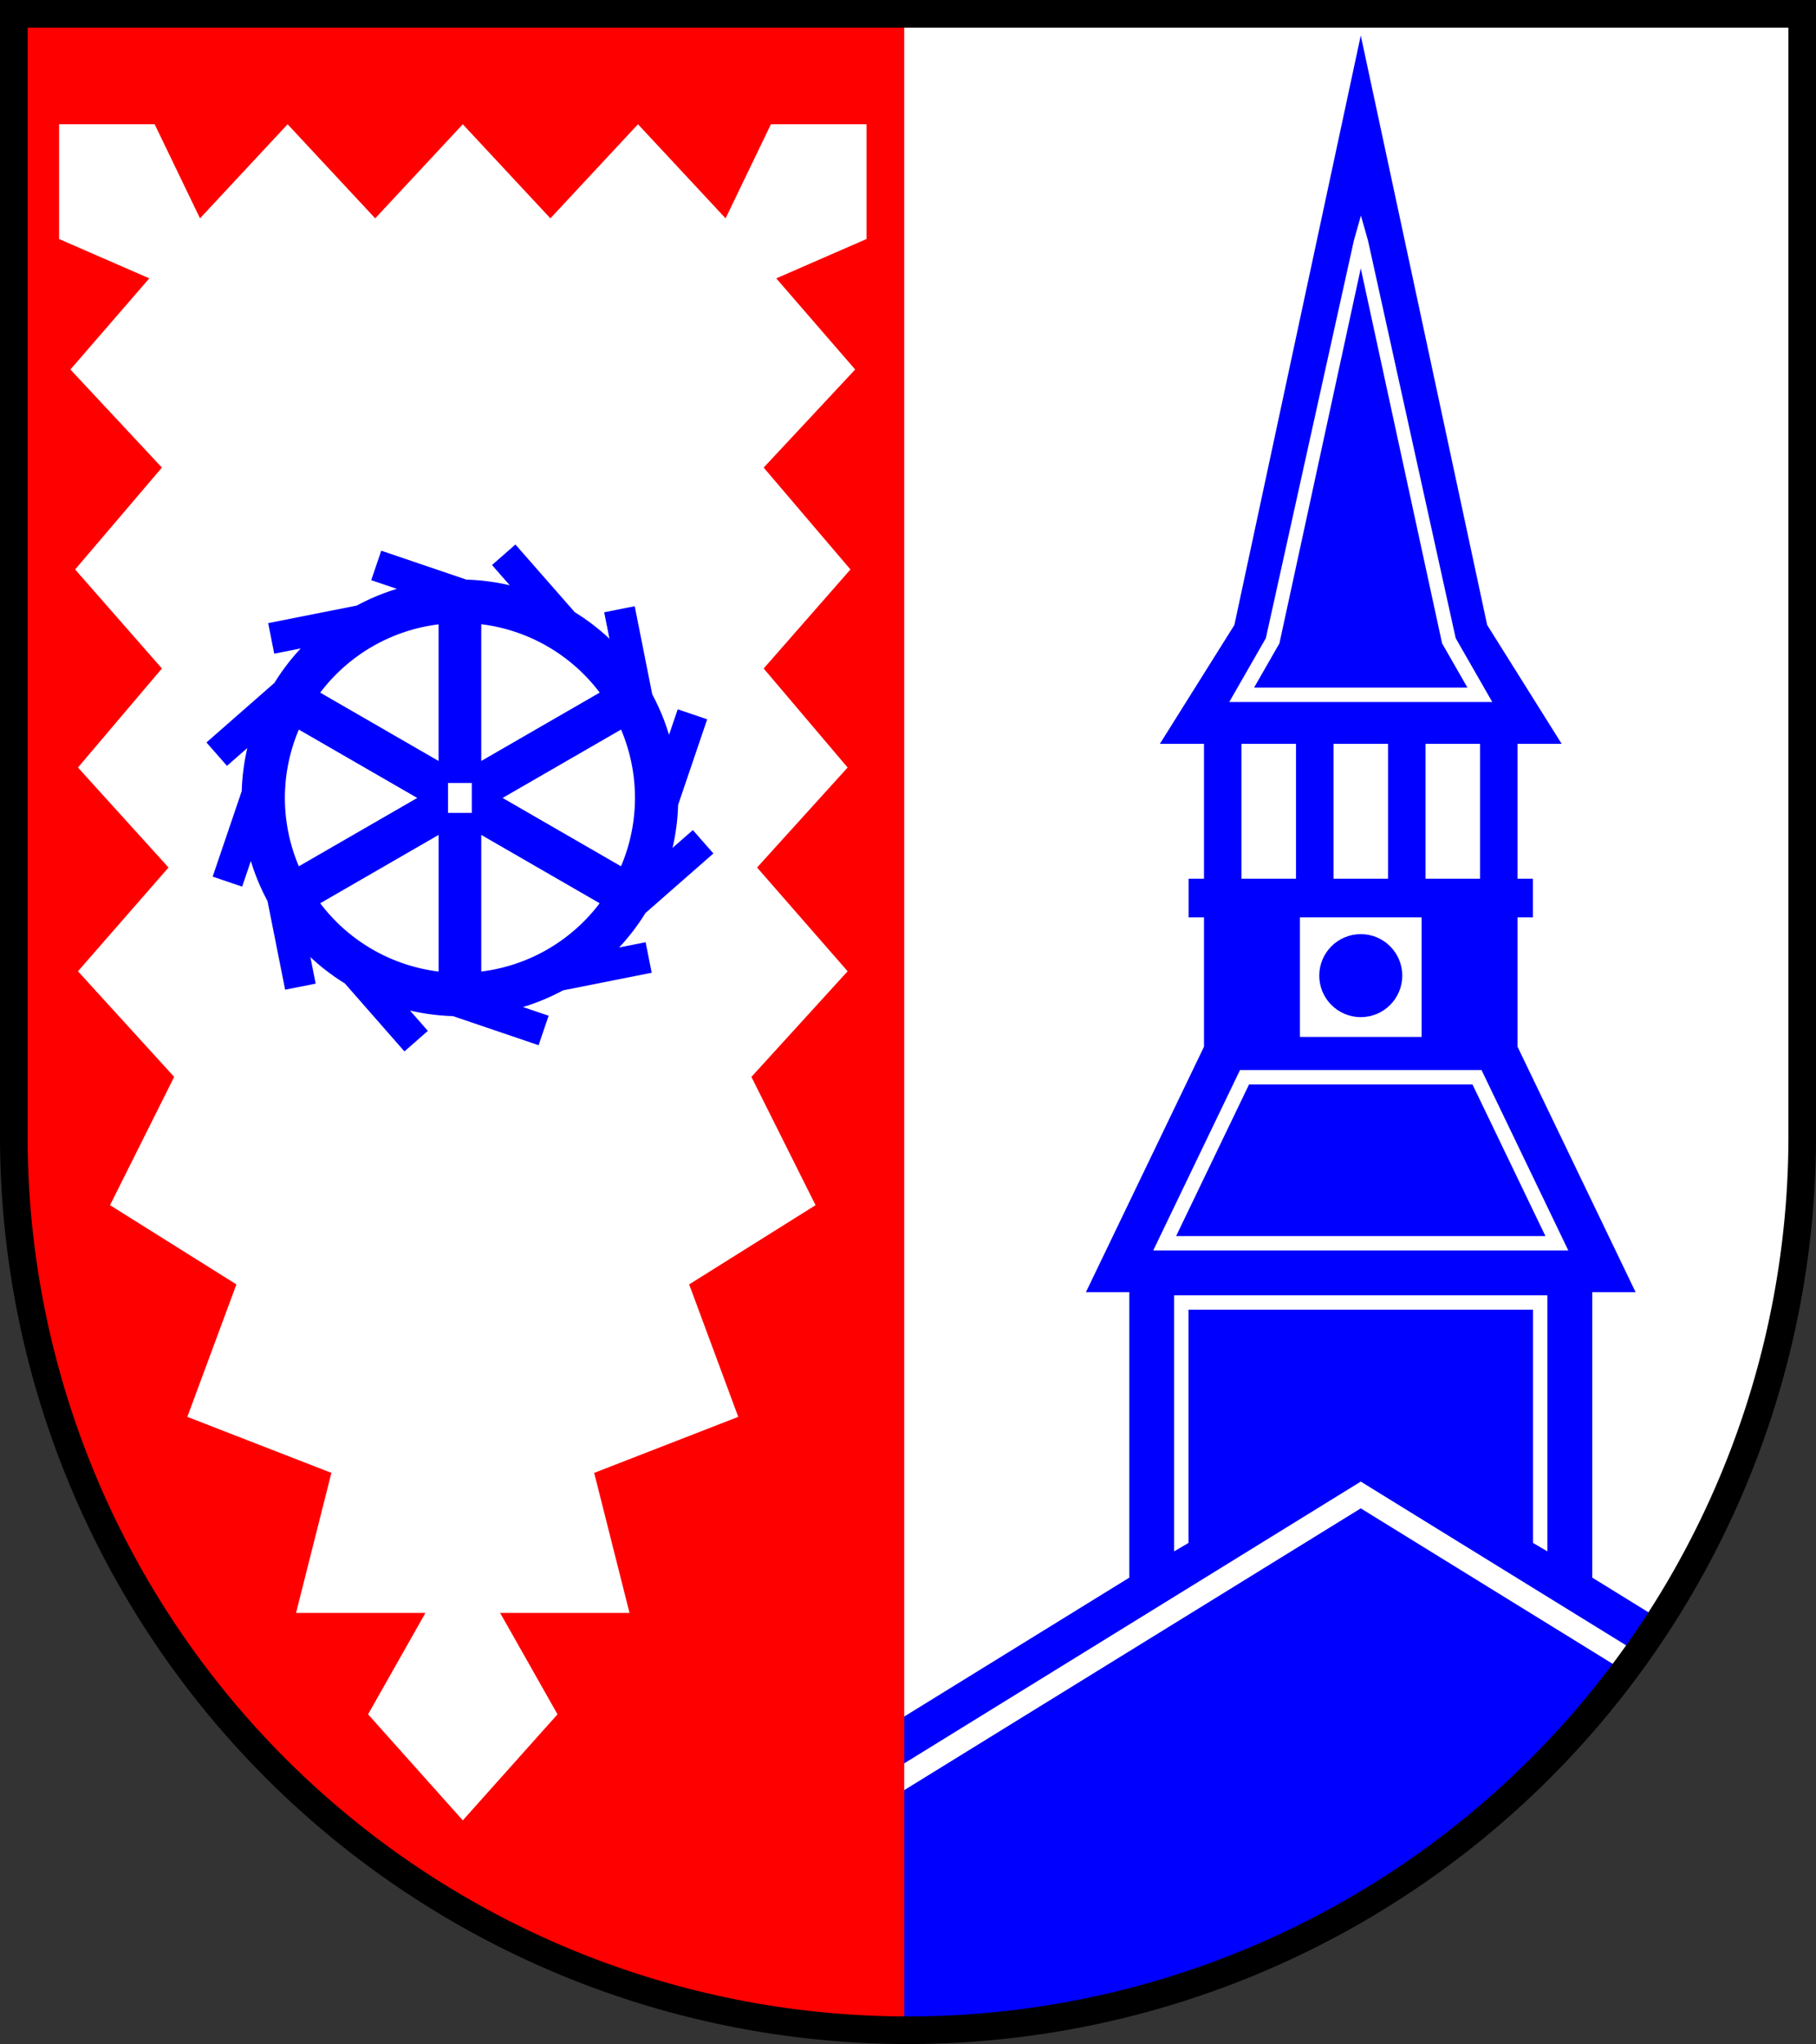 <?xml version="1.0" encoding="UTF-8" standalone="no"?>
<!-- Created with Inkscape (http://www.inkscape.org/) -->

<svg
   width="151.429mm"
   height="170.45mm"
   viewBox="0 0 151.429 170.45"
   version="1.1"
   id="svg1809"
   inkscape:version="1.2.2 (732a01da63, 2022-12-09)"
   sodipodi:docname="DEU Schenefeld (Kreis Steinburg) COA.svg"
   xmlns:inkscape="http://www.inkscape.org/namespaces/inkscape"
   xmlns:sodipodi="http://sodipodi.sourceforge.net/DTD/sodipodi-0.dtd"
   xmlns="http://www.w3.org/2000/svg"
   xmlns:svg="http://www.w3.org/2000/svg">
  <rect x="0" y="0" width="151.429" height="170.45" fill="#333333" stroke="none"/>
  <sodipodi:namedview
     id="namedview1811"
     pagecolor="#ffffff"
     bordercolor="#666666"
     borderopacity="1.0"
     inkscape:showpageshadow="2"
     inkscape:pageopacity="0.0"
     inkscape:pagecheckerboard="0"
     inkscape:deskcolor="#d1d1d1"
     inkscape:document-units="mm"
     showgrid="false"
     inkscape:zoom="0.83089572"
     inkscape:cx="287.03963"
     inkscape:cy="323.14524"
     inkscape:current-layer="layer1" />
  <defs
     id="defs1806" />
  <g
     inkscape:label="Ebene 1"
     inkscape:groupmode="layer"
     id="layer1"
     transform="translate(-563.59,-65.792)">
    <g
       id="g1743"
       transform="translate(539.571,1.187)">
      <path
         id="path1642"
         style="fill:#ffffff;stroke:none;stroke-width:2.3;stroke-linecap:round;stroke-dasharray:none"
         d="m 25.17,65.755 v 93.585 A 74.565,74.565 0 0 0 99.734,233.905 74.565,74.565 0 0 0 174.299,159.34 V 65.755 Z" />
      <path
         id="path1873"
         style="fill:#0000ff;stroke:none;stroke-width:0.2;stroke-linecap:round;stroke-dasharray:none"
         d="m 137.488,67.564 -10.539,49.159 -6.214,9.911 h 16.753 16.753 l -6.214,-9.911 z" />
      <path
         style="color:#000000;fill:#ffffff;stroke-linecap:round;-inkscape-stroke:none"
         d="m 136.916,84.653 -7.342,33.167 -3.051,5.324 h 10.965 10.965 l -3.051,-5.324 -7.314,-33.167 -0.588,-2.072 z m 0.572,2.329 6.781,31.273 2.113,3.688 h -8.895 -8.895 l 2.113,-3.688 z"
         id="path1880"
         sodipodi:nodetypes="cccccccccccccccc" />
      <rect
         style="fill:#0000ff;stroke:none;stroke-width:1.2;stroke-linecap:round;stroke-dasharray:none"
         id="rect3378"
         width="3.127"
         height="12.978"
         x="124.415"
         y="125.258"
         inkscape:transform-center-x="11.509591"
         inkscape:transform-center-y="-2.3203125" />
      <rect
         style="fill:#0000ff;stroke:none;stroke-width:1.2;stroke-linecap:round;stroke-dasharray:none"
         id="rect3401"
         width="3.127"
         height="12.978"
         x="-135.215"
         y="125.258"
         inkscape:transform-center-x="-11.509589"
         inkscape:transform-center-y="-2.3203125"
         transform="scale(-1,1)" />
      <rect
         style="fill:#0000ff;stroke:none;stroke-width:1.2;stroke-linecap:round;stroke-dasharray:none"
         id="rect3403"
         width="3.127"
         height="12.978"
         x="-142.888"
         y="125.258"
         inkscape:transform-center-x="-11.509589"
         inkscape:transform-center-y="-2.3203125"
         transform="scale(-1,1)" />
      <rect
         style="fill:#0000ff;stroke:none;stroke-width:1.2;stroke-linecap:round;stroke-dasharray:none"
         id="rect3405"
         width="3.127"
         height="12.978"
         x="-150.561"
         y="125.258"
         inkscape:transform-center-x="-11.509589"
         inkscape:transform-center-y="-2.3203125"
         transform="scale(-1,1)" />
      <path
         id="path3489"
         style="fill:#0000ff;stroke:none;stroke-width:0.2;stroke-linecap:round;stroke-dasharray:none"
         d="m 137.488,139.494 -13.073,0.439 v 11.957 l -9.844,20.467 h 22.917 22.917 l -9.844,-20.467 v -11.957 z" />
      <rect
         style="fill:#ffffff;stroke:none;stroke-width:0.2;stroke-linecap:round;stroke-dasharray:none"
         id="rect3600"
         width="10.148"
         height="10.148"
         x="132.414"
         y="140.927" />
      <circle
         style="fill:#0000ff;stroke:none;stroke-width:0.2;stroke-linecap:round;stroke-dasharray:none"
         id="path3654"
         cx="137.488"
         cy="145.963"
         r="3.461" />
      <rect
         style="fill:#0000ff;stroke:none;stroke-width:1.2;stroke-linecap:round;stroke-dasharray:none"
         id="rect2043"
         width="28.709"
         height="3.225"
         x="123.134"
         y="137.882" />
      <path
         style="fill:none;stroke:#ffffff;stroke-width:1.2;stroke-linecap:round;stroke-dasharray:none"
         d="m 153.84,168.282 -6.658,-13.843 h -19.388 l -6.658,13.843 z"
         id="path3874"
         sodipodi:nodetypes="ccccc"
         inkscape:transform-center-x="-13.02304"
         inkscape:transform-center-y="-2.0843485" />
      <path
         id="path3916"
         style="fill:#0000ff;stroke:none;stroke-width:0.2;stroke-linecap:round;stroke-dasharray:none"
         inkscape:transform-center-x="-30.925615"
         inkscape:transform-center-y="-16.017766"
         d="m 118.187,170.634 v 25.529 l -23.248,14.349 -0.039,23.204 a 74.565,74.565 0 0 0 4.835,0.19 74.565,74.565 0 0 0 62.718,-34.248 l -5.662,-3.495 v -25.529 z" />
      <path
         style="color:#000000;fill:#ffffff;-inkscape-stroke:none"
         d="m 121.924,172.619 v 21.355 l 1.201,-0.706 v -19.448 h 14.363 14.363 v 19.448 l 1.199,0.706 v -21.355 h -15.562 z"
         id="path3926"
         sodipodi:nodetypes="ccccccccccc" />
      <path
         id="path4098"
         style="color:#000000;fill:#ffffff;-inkscape-stroke:none"
         d="m 137.488,188.154 -41.666,25.717 0.998,1.617 40.668,-25.101 21.986,13.57 a 74.565,74.565 0 0 0 1.12,-1.542 z" />
      <path
         id="rect4197"
         style="fill:#ff0000;stroke:none;stroke-width:1.9;stroke-linecap:butt;stroke-dasharray:none"
         d="m 25.17,65.755 v 93.585 A 74.565,74.565 0 0 0 99.419,233.893 V 65.755 Z" />
      <path
         id="path4202"
         style="fill:none;stroke:#000000;stroke-width:2.3;stroke-linecap:round;stroke-dasharray:none"
         d="m 25.17,65.755 v 93.585 A 74.565,74.565 0 0 0 99.734,233.905 74.565,74.565 0 0 0 174.299,159.34 V 65.755 Z" />
      <path
         id="path866"
         style="fill:#ffffff;stroke:none;stroke-width:0.2;stroke-linecap:round;stroke-dasharray:none"
         d="m 28.946,74.967 v 9.57 l 7.523,3.281 -6.579,7.599 7.63,8.18 -7.236,8.495 7.236,8.259 -7,8.258 7.551,8.337 -7.551,8.652 8.023,8.809 -5.349,10.697 10.539,6.607 -4.093,11.045 12.013,4.672 -2.948,11.68 h 10.788 l -4.781,8.454 7.897,8.841 v 0.002 l 10e-4,-0.001 5.1e-4,0.001 v -0.002 l 7.897,-8.841 -4.782,-8.454 h 10.788 l -2.948,-11.68 12.014,-4.672 -4.094,-11.045 10.54,-6.607 -5.349,-10.697 8.023,-8.809 -7.551,-8.652 7.551,-8.337 -7.001,-8.258 7.236,-8.259 -7.236,-8.495 7.63,-8.18 -6.579,-7.599 7.524,-3.281 v -9.57 h -7.969 l -3.781,7.846 -7.304,-7.846 -7.305,7.846 -7.304,-7.846 -7.304,7.846 -7.304,-7.846 -7.304,7.846 -3.782,-7.846 z"
         sodipodi:nodetypes="ccccccccccccccccccccccccccccccccccccccccccccccccccc" />
      <g
         id="g1718"
         transform="translate(-204.72,-0.552)">
        <path
           id="path1402"
           style="fill:#0000ff;stroke:none;stroke-width:0.2;stroke-linecap:round;stroke-dasharray:none"
           d="m 271.717,110.563 -1.952,1.711 1.482,1.69 a 18.215,18.215 0 0 0 -3.617,-0.472 l -7.1,-2.412 -0.835,2.458 2.135,0.725 a 18.215,18.215 0 0 0 -3.336,1.39 l -7.393,1.469 0.506,2.546 2.21,-0.439 a 18.215,18.215 0 0 0 -2.194,2.872 l -5.668,4.969 1.711,1.952 1.696,-1.486 a 18.215,18.215 0 0 0 -0.465,3.585 l -2.424,7.137 2.458,0.835 0.725,-2.134 a 18.215,18.215 0 0 0 1.39,3.336 l 1.469,7.393 2.546,-0.506 -0.439,-2.211 a 18.215,18.215 0 0 0 2.872,2.195 l 4.969,5.668 1.952,-1.711 -1.486,-1.696 a 18.215,18.215 0 0 0 3.584,0.465 l 7.138,2.425 0.835,-2.458 -2.135,-0.725 a 18.215,18.215 0 0 0 3.336,-1.39 l 7.394,-1.469 -0.506,-2.546 -2.212,0.44 a 18.215,18.215 0 0 0 2.195,-2.872 l 5.668,-4.969 -1.711,-1.952 -1.695,1.486 a 18.215,18.215 0 0 0 0.464,-3.584 l 2.424,-7.138 -2.457,-0.835 -0.724,2.131 a 18.215,18.215 0 0 0 -1.399,-3.372 l -1.462,-7.355 -2.546,0.506 0.439,2.207 a 18.215,18.215 0 0 0 -2.896,-2.217 z m -2.848,6.648 a 14.597,14.597 0 0 1 9.876,5.702 l -9.876,5.702 z m -3.559,0.011 v 11.393 l -9.87,-5.699 a 14.597,14.597 0 0 1 9.87,-5.694 z m 15.217,8.773 a 14.597,14.597 0 0 1 1.16,5.703 14.597,14.597 0 0 1 -1.165,5.699 l -9.872,-5.7 z m -26.868,0.003 9.872,5.7 -9.872,5.699 a 14.597,14.597 0 0 1 -1.165,-5.699 14.597,14.597 0 0 1 1.165,-5.7 z m 15.211,8.782 9.871,5.699 a 14.597,14.597 0 0 1 -9.871,5.694 z m -3.559,5.1e-4 v 11.393 a 14.597,14.597 0 0 1 -9.87,-5.694 z" />
        <rect
           style="fill:#ffffff;stroke:#0000ff;stroke-width:0.2;stroke-linecap:round;stroke-dasharray:none"
           id="rect1566"
           width="2.183"
           height="2.694"
           x="265.998"
           y="130.351" />
      </g>
    </g>
  </g>
</svg>
